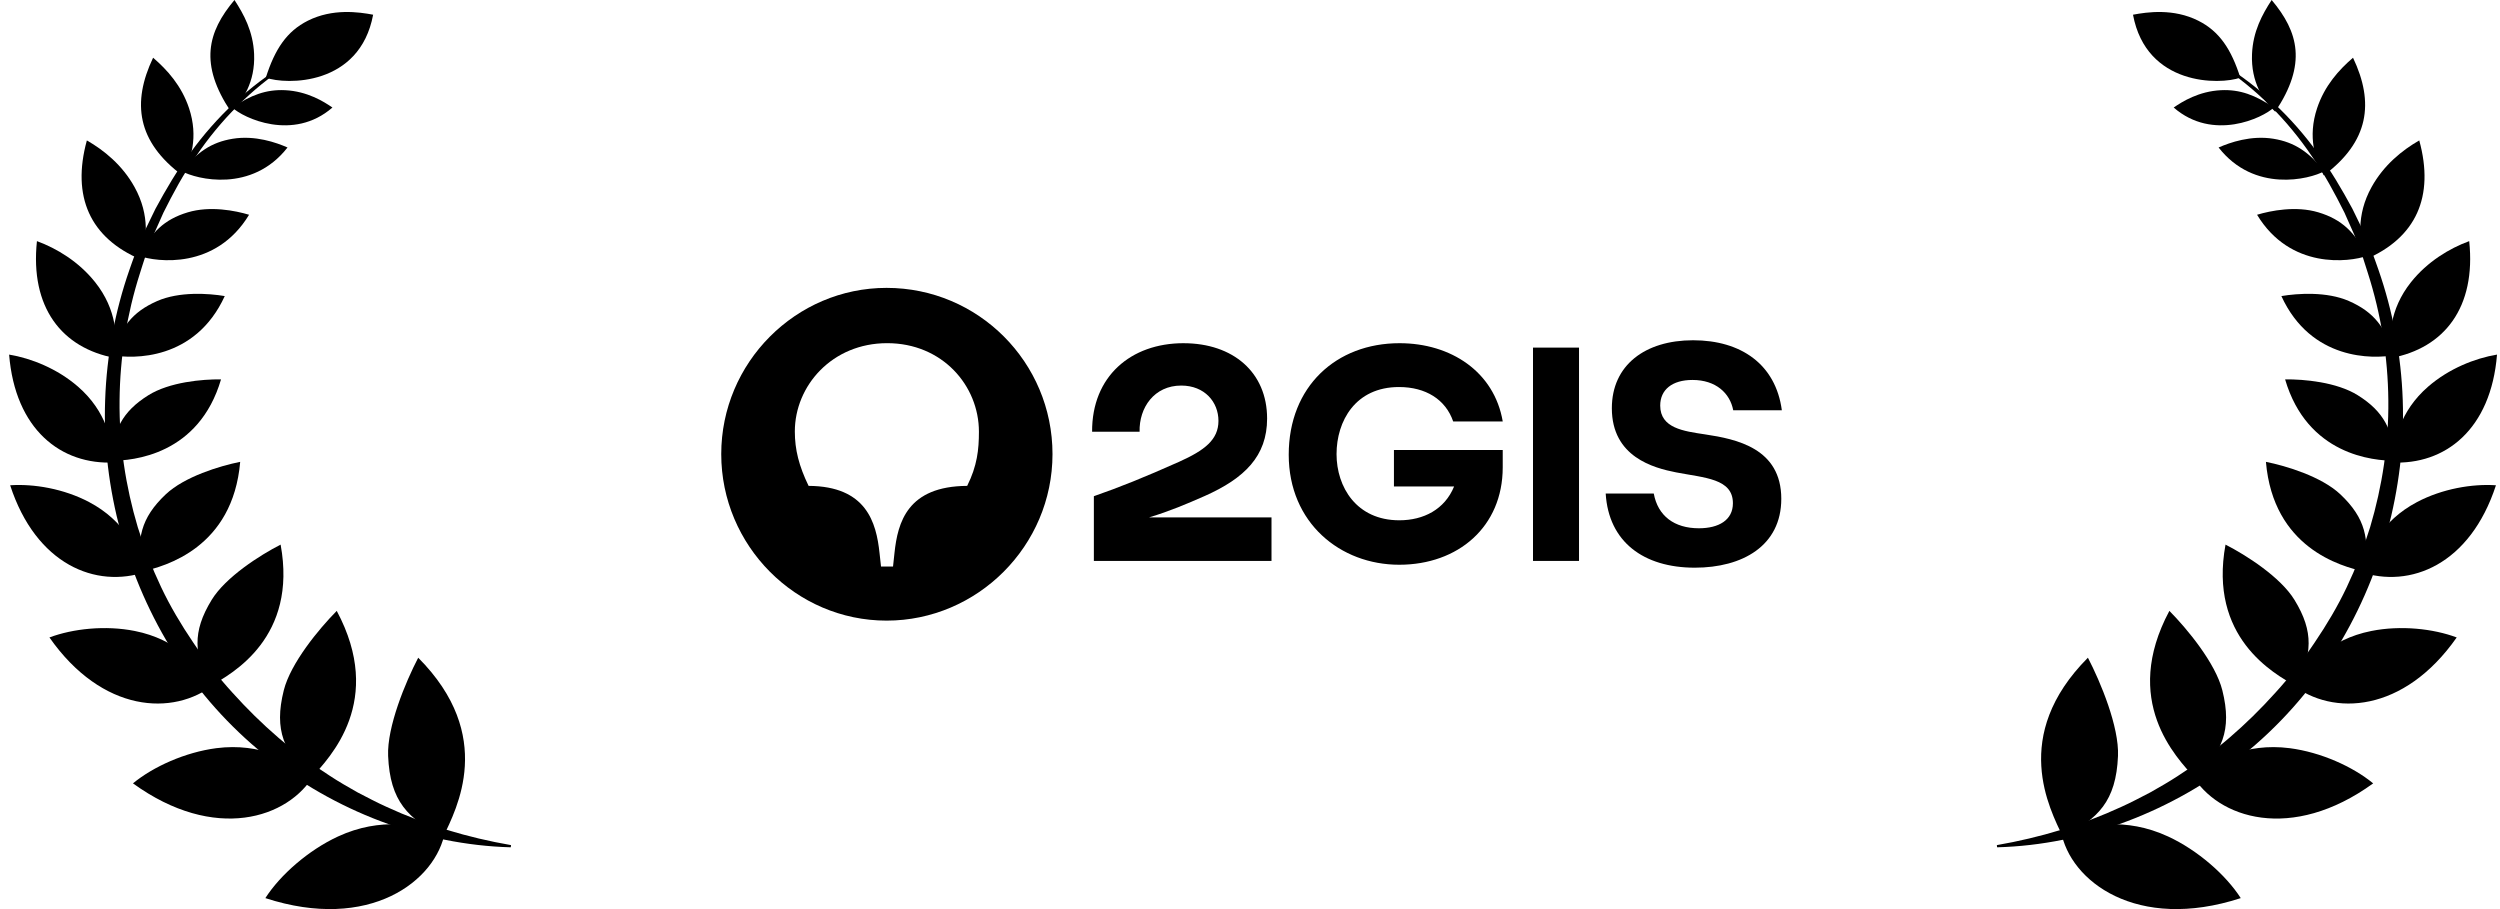 <?xml version="1.0" encoding="UTF-8"?> <svg xmlns="http://www.w3.org/2000/svg" width="165" height="60" viewBox="0 0 165 60" fill="none"><path d="M25.616 49.893C25.536 47.973 26.765 45.017 27.602 43.409C32.736 48.569 30.118 53.384 29.263 55.217C26.93 54.062 25.741 52.873 25.616 49.893Z" fill="#D2D2D2" style="fill:#D2D2D2;fill:color(display-p3 0.824 0.824 0.824);fill-opacity:1;"></path><path d="M22.302 55.211C20.354 56.115 18.499 57.74 17.513 59.275C24.374 61.512 28.799 58.156 29.376 54.859C27.573 54.496 25.164 53.885 22.302 55.211Z" fill="#D2D2D2" style="fill:#D2D2D2;fill:color(display-p3 0.824 0.824 0.824);fill-opacity:1;"></path><path d="M18.73 45.559C19.179 43.771 21.052 41.503 22.225 40.318C25.401 46.254 21.802 49.97 20.522 51.362C18.77 49.643 18.062 48.224 18.73 45.559Z" fill="#D2D2D2" style="fill:#D2D2D2;fill:color(display-p3 0.824 0.824 0.824);fill-opacity:1;"></path><path d="M14.273 49.38C12.226 49.649 10.117 50.596 8.776 51.702C14.157 55.598 19.043 54.034 20.752 51.099C19.246 50.23 17.241 48.999 14.273 49.38Z" fill="#D2D2D2" style="fill:#D2D2D2;fill:color(display-p3 0.824 0.824 0.824);fill-opacity:1;"></path><path d="M13.973 39.587C14.9 38.079 17.166 36.637 18.521 35.944C19.641 42.039 15.393 44.444 13.848 45.29C12.833 43.218 12.655 41.733 13.973 39.587Z" fill="#D2D2D2" style="fill:#D2D2D2;fill:color(display-p3 0.824 0.824 0.824);fill-opacity:1;"></path><path d="M8.899 41.645C6.956 41.257 4.811 41.491 3.263 42.072C6.745 47.045 11.441 47.298 14.148 45.161C13.097 43.907 11.671 42.197 8.899 41.645Z" fill="#D2D2D2" style="fill:#D2D2D2;fill:color(display-p3 0.824 0.824 0.824);fill-opacity:1;"></path><path d="M10.939 32.627C12.179 31.458 14.504 30.752 15.853 30.482C15.367 36.141 10.931 37.379 9.339 37.727C9.012 35.59 9.274 34.199 10.939 32.627Z" fill="#D2D2D2" style="fill:#D2D2D2;fill:color(display-p3 0.824 0.824 0.824);fill-opacity:1;"></path><path d="M5.887 33.139C4.209 32.254 2.234 31.922 0.67 32.028C2.375 37.261 6.331 38.871 9.645 37.733C9.072 36.308 8.239 34.381 5.886 33.14L5.887 33.139Z" fill="#D2D2D2" style="fill:#D2D2D2;fill:color(display-p3 0.824 0.824 0.824);fill-opacity:1;"></path><path d="M9.795 26.084C11.188 25.214 13.357 25.023 14.588 25.039C13.129 30.009 8.798 30.423 7.299 30.409C7.487 28.398 8.043 27.178 9.795 26.084Z" fill="#D2D2D2" style="fill:#D2D2D2;fill:color(display-p3 0.824 0.824 0.824);fill-opacity:1;"></path><path d="M5.149 25.519C3.78 24.33 2.061 23.646 0.602 23.403C0.998 28.331 4.016 30.708 7.568 30.522C7.391 29.096 7.032 27.154 5.149 25.519Z" fill="#D2D2D2" style="fill:#D2D2D2;fill:color(display-p3 0.824 0.824 0.824);fill-opacity:1;"></path><path d="M10.38 19.866C11.835 19.231 13.76 19.36 14.834 19.541C12.877 23.813 8.756 23.693 7.412 23.442C7.952 21.644 8.689 20.605 10.38 19.866Z" fill="#D2D2D2" style="fill:#D2D2D2;fill:color(display-p3 0.824 0.824 0.824);fill-opacity:1;"></path><path d="M6.279 18.624C5.201 17.269 3.745 16.394 2.438 15.914C1.976 20.28 4.068 22.98 7.619 23.633C7.74 22.299 7.73 20.447 6.279 18.624Z" fill="#D2D2D2" style="fill:#D2D2D2;fill:color(display-p3 0.824 0.824 0.824);fill-opacity:1;"></path><path d="M12.394 14.014C13.868 13.571 15.529 13.901 16.439 14.174C14.246 17.804 10.353 17.3 9.184 16.89C9.975 15.344 10.829 14.484 12.394 14.014Z" fill="#D2D2D2" style="fill:#D2D2D2;fill:color(display-p3 0.824 0.824 0.824);fill-opacity:1;"></path><path d="M8.875 12.337C8.073 10.894 6.865 9.917 5.733 9.268C4.716 12.972 5.936 15.709 9.313 17.135C9.669 15.946 9.929 14.233 8.875 12.337Z" fill="#D2D2D2" style="fill:#D2D2D2;fill:color(display-p3 0.824 0.824 0.824);fill-opacity:1;"></path><path d="M15.359 9.158C16.837 8.918 18.228 9.404 18.976 9.735C16.628 12.746 12.972 11.838 11.999 11.3C12.998 10.053 13.943 9.388 15.359 9.158V9.158Z" fill="#D2D2D2" style="fill:#D2D2D2;fill:color(display-p3 0.824 0.824 0.824);fill-opacity:1;"></path><path d="M12.477 7.142C11.98 5.65 11.029 4.604 10.105 3.81C8.688 6.787 9.052 9.35 12.032 11.575C12.596 10.58 13.112 9.05 12.477 7.142Z" fill="#D2D2D2" style="fill:#D2D2D2;fill:color(display-p3 0.824 0.824 0.824);fill-opacity:1;"></path><path d="M18.823 5.953C20.287 6.026 21.368 6.702 21.94 7.097C19.343 9.357 16.052 7.78 15.335 7.101C16.539 6.278 17.572 5.891 18.823 5.953Z" fill="#D2D2D2" style="fill:#D2D2D2;fill:color(display-p3 0.824 0.824 0.824);fill-opacity:1;"></path><path d="M16.771 3.566C16.707 2.071 16.094 0.949 15.475 0C13.695 2.114 13.137 4.237 15.24 7.37C16.018 6.669 16.85 5.421 16.771 3.566Z" fill="#D2D2D2" style="fill:#D2D2D2;fill:color(display-p3 0.824 0.824 0.824);fill-opacity:1;"></path><path d="M19.012 4.286C16.593 5.863 14.534 7.943 12.932 10.32C12.101 11.489 11.426 12.758 10.787 14.034L10.351 15.014L10.134 15.504L9.944 16.005L9.566 17.006C9.451 17.344 9.349 17.686 9.24 18.026C8.369 20.742 7.918 23.585 7.891 26.418C7.858 29.256 8.287 32.09 9.094 34.799C9.513 36.15 10.026 37.47 10.631 38.745C11.235 40.022 11.961 41.238 12.751 42.404C13.534 43.576 14.404 44.689 15.354 45.729C16.297 46.776 17.302 47.767 18.373 48.687C19.443 49.608 20.587 50.445 21.779 51.21C22.37 51.601 22.987 51.95 23.605 52.301C24.236 52.626 24.863 52.963 25.514 53.254C28.101 54.45 30.868 55.282 33.727 55.777L33.712 55.922C27.87 55.764 22.055 53.523 17.435 49.804C15.13 47.935 13.124 45.694 11.538 43.192C9.948 40.693 8.756 37.957 7.968 35.12C7.199 32.279 6.832 29.332 6.94 26.4C7.042 23.466 7.583 20.559 8.545 17.8C8.668 17.456 8.784 17.11 8.913 16.769L9.335 15.758L9.546 15.253L9.785 14.76L10.263 13.776C10.959 12.494 11.691 11.229 12.575 10.068C14.283 7.707 16.446 5.668 18.937 4.162L19.014 4.286H19.012Z" fill="#D2D2D2" style="fill:#D2D2D2;fill:color(display-p3 0.824 0.824 0.824);fill-opacity:1;"></path><path d="M24.627 0.971C23.681 0.791 21.951 0.546 20.319 1.366C18.925 2.066 18.142 3.244 17.544 5.126C18.885 5.605 23.744 5.694 24.627 0.971Z" fill="#D2D2D2" style="fill:#D2D2D2;fill:color(display-p3 0.824 0.824 0.824);fill-opacity:1;"></path><path d="M146.508 4.286C148.927 5.863 150.986 7.943 152.588 10.32C153.419 11.489 154.095 12.758 154.734 14.034L155.169 15.014L155.387 15.504L155.576 16.005L155.955 17.006C156.069 17.344 156.171 17.686 156.28 18.026C157.151 20.742 157.603 23.585 157.63 26.418C157.662 29.256 157.234 32.09 156.427 34.799C156.008 36.15 155.494 37.47 154.889 38.745C154.285 40.022 153.559 41.238 152.769 42.404C151.987 43.576 151.116 44.689 150.166 45.729C149.224 46.776 148.218 47.767 147.147 48.687C146.078 49.608 144.934 50.445 143.742 51.21C143.15 51.601 142.533 51.95 141.915 52.301C141.284 52.626 140.657 52.963 140.007 53.254C137.419 54.45 134.652 55.282 131.793 55.777L131.808 55.922C137.65 55.764 143.466 53.523 148.085 49.804C150.39 47.935 152.397 45.694 153.982 43.192C155.572 40.693 156.765 37.957 157.552 35.12C158.321 32.279 158.688 29.332 158.581 26.4C158.478 23.466 157.937 20.559 156.976 17.8C156.852 17.456 156.736 17.11 156.607 16.769L156.186 15.758L155.975 15.253L155.736 14.76L155.257 13.776C154.561 12.494 153.83 11.229 152.945 10.068C151.237 7.707 149.074 5.668 146.583 4.162L146.507 4.286H146.508Z" fill="#D2D2D2" style="fill:#D2D2D2;fill:color(display-p3 0.824 0.824 0.824);fill-opacity:1;"></path><path d="M139.788 49.893C139.868 47.973 138.639 45.017 137.802 43.409C132.668 48.569 135.287 53.384 136.142 55.217C138.474 54.062 139.664 52.873 139.788 49.893Z" fill="#D2D2D2" style="fill:#D2D2D2;fill:color(display-p3 0.824 0.824 0.824);fill-opacity:1;"></path><path d="M143.101 55.211C145.049 56.115 146.904 57.74 147.89 59.275C141.029 61.512 136.605 58.156 136.028 54.859C137.831 54.496 140.239 53.885 143.101 55.211Z" fill="#D2D2D2" style="fill:#D2D2D2;fill:color(display-p3 0.824 0.824 0.824);fill-opacity:1;"></path><path d="M146.674 45.559C146.226 43.771 144.352 41.503 143.179 40.318C140.004 46.254 143.602 49.97 144.882 51.362C146.634 49.643 147.342 48.224 146.674 45.559Z" fill="#D2D2D2" style="fill:#D2D2D2;fill:color(display-p3 0.824 0.824 0.824);fill-opacity:1;"></path><path d="M151.131 49.381C153.179 49.649 155.288 50.596 156.629 51.703C151.248 55.599 146.362 54.034 144.653 51.1C146.159 50.231 148.164 48.999 151.131 49.381Z" fill="#D2D2D2" style="fill:#D2D2D2;fill:color(display-p3 0.824 0.824 0.824);fill-opacity:1;"></path><path d="M151.432 39.587C150.505 38.079 148.239 36.637 146.884 35.944C145.764 42.039 150.013 44.444 151.557 45.29C152.572 43.218 152.75 41.733 151.432 39.587Z" fill="#D2D2D2" style="fill:#D2D2D2;fill:color(display-p3 0.824 0.824 0.824);fill-opacity:1;"></path><path d="M156.507 41.645C158.45 41.257 160.595 41.491 162.143 42.072C158.66 47.045 153.965 47.298 151.257 45.161C152.309 43.907 153.734 42.197 156.507 41.645Z" fill="#D2D2D2" style="fill:#D2D2D2;fill:color(display-p3 0.824 0.824 0.824);fill-opacity:1;"></path><path d="M154.465 32.627C153.225 31.458 150.9 30.752 149.551 30.482C150.036 36.141 154.473 37.379 156.065 37.727C156.392 35.59 156.13 34.199 154.465 32.627Z" fill="#D2D2D2" style="fill:#D2D2D2;fill:color(display-p3 0.824 0.824 0.824);fill-opacity:1;"></path><path d="M159.517 33.139C161.195 32.254 163.169 31.922 164.733 32.028C163.028 37.261 159.072 38.871 155.758 37.733C156.332 36.308 157.165 34.381 159.518 33.14L159.517 33.139Z" fill="#D2D2D2" style="fill:#D2D2D2;fill:color(display-p3 0.824 0.824 0.824);fill-opacity:1;"></path><path d="M155.61 26.084C154.216 25.214 152.048 25.023 150.817 25.039C152.275 30.009 156.607 30.423 158.105 30.409C157.918 28.398 157.362 27.178 155.61 26.084Z" fill="#D2D2D2" style="fill:#D2D2D2;fill:color(display-p3 0.824 0.824 0.824);fill-opacity:1;"></path><path d="M160.256 25.519C161.625 24.33 163.343 23.646 164.803 23.403C164.407 28.331 161.389 30.708 157.836 30.522C158.014 29.096 158.373 27.154 160.256 25.519Z" fill="#D2D2D2" style="fill:#D2D2D2;fill:color(display-p3 0.824 0.824 0.824);fill-opacity:1;"></path><path d="M155.024 19.866C153.57 19.231 151.644 19.36 150.571 19.541C152.527 23.813 156.648 23.693 157.993 23.442C157.453 21.644 156.716 20.605 155.024 19.866Z" fill="#D2D2D2" style="fill:#D2D2D2;fill:color(display-p3 0.824 0.824 0.824);fill-opacity:1;"></path><path d="M159.126 18.624C160.205 17.269 161.661 16.394 162.968 15.914C163.429 20.28 161.338 22.98 157.787 23.633C157.666 22.299 157.675 20.447 159.126 18.624Z" fill="#D2D2D2" style="fill:#D2D2D2;fill:color(display-p3 0.824 0.824 0.824);fill-opacity:1;"></path><path d="M153.011 14.014C151.537 13.571 149.876 13.901 148.966 14.174C151.159 17.804 155.053 17.3 156.221 16.89C155.43 15.344 154.576 14.484 153.011 14.014Z" fill="#D2D2D2" style="fill:#D2D2D2;fill:color(display-p3 0.824 0.824 0.824);fill-opacity:1;"></path><path d="M156.529 12.337C157.331 10.894 158.539 9.917 159.671 9.268C160.689 12.972 159.468 15.709 156.092 17.135C155.736 15.946 155.475 14.233 156.529 12.337Z" fill="#D2D2D2" style="fill:#D2D2D2;fill:color(display-p3 0.824 0.824 0.824);fill-opacity:1;"></path><path d="M150.045 9.158C148.567 8.918 147.177 9.404 146.428 9.735C148.776 12.746 152.432 11.838 153.405 11.3C152.406 10.053 151.461 9.388 150.045 9.158V9.158Z" fill="#D2D2D2" style="fill:#D2D2D2;fill:color(display-p3 0.824 0.824 0.824);fill-opacity:1;"></path><path d="M152.928 7.142C153.424 5.65 154.375 4.604 155.299 3.81C156.716 6.787 156.352 9.35 153.372 11.575C152.808 10.58 152.293 9.05 152.928 7.142Z" fill="#D2D2D2" style="fill:#D2D2D2;fill:color(display-p3 0.824 0.824 0.824);fill-opacity:1;"></path><path d="M146.581 5.953C145.117 6.026 144.036 6.702 143.464 7.097C146.061 9.357 149.352 7.78 150.069 7.101C148.865 6.278 147.832 5.891 146.581 5.953Z" fill="#D2D2D2" style="fill:#D2D2D2;fill:color(display-p3 0.824 0.824 0.824);fill-opacity:1;"></path><path d="M148.633 3.566C148.696 2.071 149.31 0.949 149.929 0C151.709 2.114 152.267 4.237 150.164 7.37C149.385 6.669 148.554 5.421 148.633 3.566Z" fill="#D2D2D2" style="fill:#D2D2D2;fill:color(display-p3 0.824 0.824 0.824);fill-opacity:1;"></path><path d="M140.778 0.971C141.724 0.791 143.453 0.546 145.085 1.366C146.48 2.066 147.262 3.244 147.861 5.126C146.52 5.605 141.661 5.694 140.778 0.971Z" fill="#D2D2D2" style="fill:#D2D2D2;fill:color(display-p3 0.824 0.824 0.824);fill-opacity:1;"></path><path fill-rule="evenodd" clip-rule="evenodd" d="M63.835 32.068C59.888 32.088 59.25 34.476 59.036 36.497L58.94 37.389H58.147L58.049 36.497C57.835 34.476 57.178 32.088 53.367 32.068C52.729 30.748 52.459 29.679 52.459 28.476C52.459 25.465 54.915 22.649 58.553 22.649C62.191 22.649 64.609 25.446 64.609 28.494C64.609 29.678 64.493 30.747 63.835 32.066V32.068ZM58.514 19C52.516 19 47.602 23.933 47.602 29.971C47.602 36.009 52.516 40.961 58.514 40.961C64.512 40.961 69.465 36.028 69.465 29.971C69.465 23.913 64.57 19 58.514 19Z" fill="#00953B" style="fill:#00953B;fill:color(display-p3 0 0.584 0.231);fill-opacity:1;"></path><path fill-rule="evenodd" clip-rule="evenodd" d="M92.005 32.106H95.971C95.351 33.622 93.958 34.339 92.353 34.339C89.529 34.339 88.212 32.145 88.212 29.971C88.212 27.797 89.451 25.544 92.333 25.544C94.093 25.544 95.408 26.359 95.91 27.816H99.181C98.62 24.534 95.757 22.651 92.369 22.651C88.191 22.651 85.056 25.506 85.056 30.01C85.056 34.514 88.462 37.273 92.349 37.273C96.237 37.273 99.18 34.768 99.18 30.845V29.701H92V32.107L92.005 32.106Z" fill="#2D2A26" style="fill:#2D2A26;fill:color(display-p3 0.176 0.165 0.149);fill-opacity:1;"></path><path fill-rule="evenodd" clip-rule="evenodd" d="M114.392 27.078H117.602C117.196 24.049 114.914 22.457 111.741 22.457C108.568 22.457 106.382 24.108 106.382 26.943C106.382 30.165 109.149 30.886 110.618 31.176C112.514 31.544 114.372 31.583 114.372 33.215C114.372 34.322 113.444 34.866 112.127 34.866C110.501 34.866 109.419 34.05 109.149 32.574H105.976C106.168 35.758 108.472 37.467 111.857 37.467C114.992 37.467 117.565 36.03 117.565 32.922C117.565 29.583 114.604 28.98 112.534 28.669C111.121 28.456 109.574 28.261 109.574 26.767C109.574 25.717 110.367 25.077 111.703 25.077C113.251 25.077 114.18 25.951 114.393 27.078H114.392Z" fill="#2D2A26" style="fill:#2D2A26;fill:color(display-p3 0.176 0.165 0.149);fill-opacity:1;"></path><path d="M104.215 22.942H101.178V37.021H104.215V22.942Z" fill="#2D2A26" style="fill:#2D2A26;fill:color(display-p3 0.176 0.165 0.149);fill-opacity:1;"></path><path fill-rule="evenodd" clip-rule="evenodd" d="M78.115 22.651C74.632 22.651 72.058 24.845 72.079 28.496H75.213C75.173 26.903 76.18 25.447 77.96 25.447C79.508 25.447 80.418 26.534 80.418 27.777C80.418 29.02 79.508 29.719 77.824 30.477C75.522 31.505 73.878 32.165 72.195 32.749V37.02H83.919V34.147H75.842C77.227 33.728 78.297 33.27 79.527 32.729C82.139 31.564 83.629 30.108 83.629 27.623C83.629 24.575 81.384 22.652 78.115 22.652V22.651Z" fill="#2D2A26" style="fill:#2D2A26;fill:color(display-p3 0.176 0.165 0.149);fill-opacity:1;"></path></svg> 